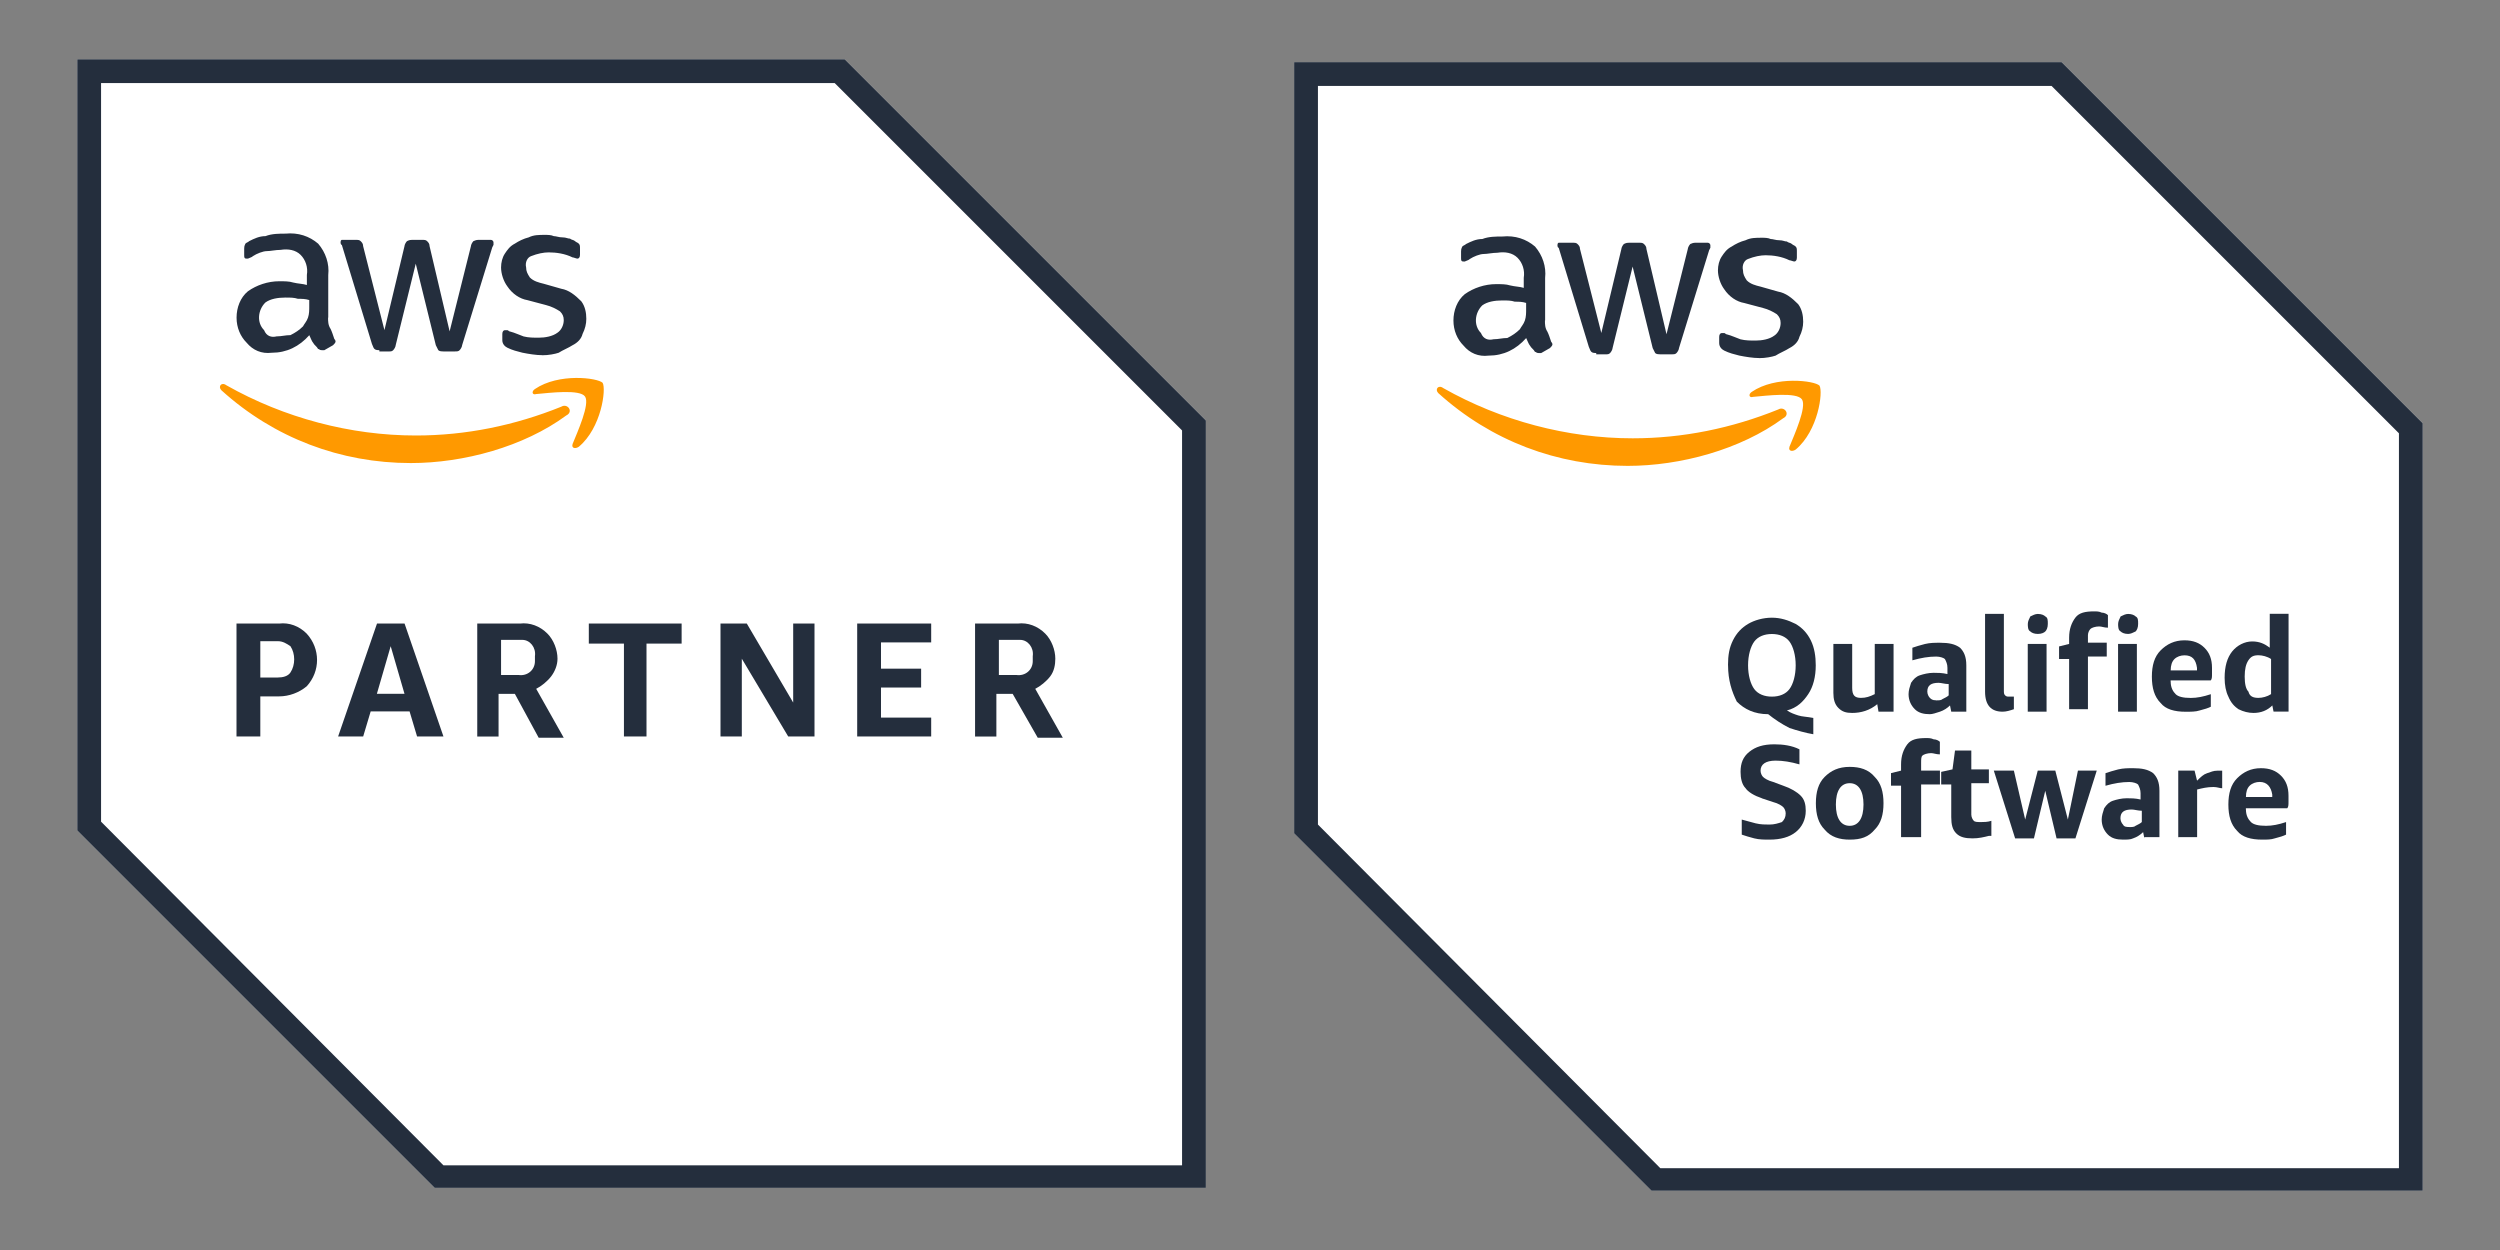 <?xml version="1.0" encoding="UTF-8"?><svg xmlns="http://www.w3.org/2000/svg" viewBox="0 0 400 200"><rect x="0" y="0" width="400" height="200" fill="#808080" stroke="none"/><defs><style>.cls-1{fill:#fff;}.cls-2{fill:#f90;}.cls-3{fill:#242e3d;}</style></defs><g id="Layer_1"><path class="cls-1" d="M135.15,9.48H12.36v123.4l57.18,57.18h123.4V67.27L135.15,9.48Z"/><path class="cls-3" d="M133.55,13.29l55.58,55.58v117.58H70.95l-54.78-54.98V13.29h117.38m1.61-3.81H12.36v123.4l57.18,57.18h123.4V67.27L135.15,9.48Z"/><path class="cls-3" d="M41.65,111.21v6.62h-3.81v-18.06h6.82c1.61-.2,3.21,.4,4.41,1.61,2.21,2.41,2.21,6.02,0,8.43-1.2,1-2.81,1.61-4.41,1.61h-3.01v-.2Zm0-2.81h2.81c.8,0,1.61-.2,2.01-.8,.8-1.2,.8-3.01,0-4.21-.6-.4-1.2-.8-2.01-.8h-2.81v5.82Zm25.08,9.43l-1.2-4.01h-6.22l-1.2,4.01h-4.01l6.22-18.06h4.41l6.22,18.06h-4.21Zm-6.42-6.82h4.41l-2.21-7.62-2.21,7.62Zm16.05,6.82v-18.06h6.82c1.61-.2,3.21,.4,4.41,1.61,1,1,1.61,2.61,1.61,4.01,0,1-.4,2.01-1,2.81s-1.61,1.61-2.41,2.01l4.41,7.83h-4.01l-3.81-7.02h-2.61v6.82h-3.41Zm3.81-9.83h2.81c1.4,.2,2.61-.8,2.61-2.21v-.8c.2-1.4-.8-2.61-2.01-2.61h-3.41v5.62h0Zm19.66,9.83v-14.85h-5.62v-3.21h14.85v3.21h-5.62v14.85h-3.61Zm18.86-12.44v12.44h-3.41v-18.06h4.21l7.42,12.64v-12.64h3.41v18.06h-4.21l-7.42-12.44Zm18.46,12.44v-18.06h11.84v3.01h-8.03v4.21h6.42v3.01h-6.42v4.82h8.03v3.01h-11.84Zm18.86,0v-18.06h6.82c1.61-.2,3.21,.4,4.41,1.61,1,1,1.61,2.61,1.61,4.01,0,1-.2,2.01-.8,2.81s-1.61,1.61-2.41,2.01l4.41,7.83h-4.01l-4.01-7.02h-2.61v6.82h-3.41Zm3.81-9.83h2.81c1.4,.2,2.61-.8,2.61-2.21v-.8c.2-1.4-.8-2.61-2.01-2.61h-3.41v5.62Z"/><path class="cls-3" d="M52.49,50.81c0,.6,0,1.2,.4,1.81,.2,.4,.4,1,.6,1.61,.2,.2,.2,.4,.2,.4,0,.2-.2,.4-.4,.6l-1.4,.8h-.4c-.4,0-.4-.2-.6-.2-.2-.4-.6-.6-.8-1-.2-.2-.4-.8-.6-1.2-1.61,1.81-3.61,2.81-6.02,2.81-1.61,.2-3.01-.4-4.01-1.61-1-1-1.61-2.41-1.61-4.01s.6-3.21,1.81-4.21c1.4-1,3.21-1.61,5.02-1.61,.8,0,1.61,0,2.21,.2,.8,.2,1.61,.2,2.21,.4v-1.61c.2-1.2-.2-2.41-1-3.21s-2.01-1-3.21-.8c-.8,0-1.61,.2-2.21,.2s-1.61,.4-2.21,.8c-.2,.2-.4,.2-.8,.4h-.2c-.4,0-.4-.2-.4-.6v-1c0-.2,0-.4,.2-.8,.2-.2,.4-.2,.6-.4,.8-.4,1.61-.8,2.61-.8,1-.4,2.21-.4,3.21-.4,2.01-.2,3.81,.4,5.22,1.61,1.2,1.4,1.81,3.21,1.61,5.02v6.82Zm-8.23,3.01c.8,0,1.4-.2,2.21-.2,.8-.4,1.4-.8,2.01-1.4,.2-.4,.6-.8,.8-1.4s.2-1.2,.2-1.81v-1c-.6-.2-1.2-.2-1.81-.2-.6-.2-1.2-.2-2.01-.2-1.2,0-2.41,.2-3.21,.8-1.2,1.2-1.4,3.21-.2,4.41,.4,1,1.2,1.2,2.01,1h0Zm16.45,2.21c-.2,0-.6,0-.8-.2s-.2-.4-.4-.8l-4.82-15.85c-.2,0-.2-.4-.2-.4,0-.4,.2-.4,.2-.4h2.21c.4,0,.6,0,.8,.2s.4,.4,.4,.8l3.41,13.44,3.21-13.44c0-.2,.2-.6,.4-.8,.4-.2,.6-.2,.8-.2h1.61c.4,0,.6,0,.8,.2,.2,.2,.4,.4,.4,.8l3.21,13.64,3.41-13.64c0-.2,.2-.6,.4-.8q.4-.2,.8-.2h2.01c.2,0,.4,.2,.4,.4v.4l-.2,.4-4.82,15.65c0,.2-.2,.6-.4,.8-.2,.2-.4,.2-.8,.2h-1.81c-.2,0-.6,0-.8-.2q-.2-.4-.4-.8l-3.21-13.04-3.21,13.04c0,.2-.2,.6-.4,.8-.2,.2-.4,.2-.6,.2h-1.61v-.2Zm26.08,.8c-1,0-2.21-.2-3.21-.4-.8-.2-1.61-.4-2.41-.8-.4-.2-.8-.6-.8-1.2v-1c0-.4,.2-.6,.4-.6h.4c.2,0,.2,.2,.4,.2,.8,.2,1.61,.6,2.21,.8,.8,.2,1.61,.2,2.41,.2,1,0,2.21-.2,3.01-.8,.6-.4,1-1.2,1-2.01,0-.6-.2-1-.6-1.4-.6-.4-1.4-.8-2.21-1l-3.01-.8c-1.2-.2-2.41-1-3.21-2.21-.6-.8-1-2.01-1-3.01,0-.8,.2-1.61,.6-2.21,.4-.6,.8-1.2,1.61-1.61,.6-.4,1.4-.8,2.21-1,.8-.4,1.61-.4,2.61-.4,.4,0,1,0,1.4,.2,.4,0,.8,.2,1.4,.2s.8,.2,1.2,.2c.2,.2,.6,.2,.8,.4,.2,.2,.4,.2,.6,.4s.2,.4,.2,.8v1c0,.4-.2,.6-.4,.6s-.6-.2-.8-.2c-1.2-.6-2.61-.8-3.81-.8-.8,0-1.81,.2-2.81,.6-.6,.2-1,1-.8,1.81,0,.6,.2,1,.6,1.61,.6,.6,1.4,.8,2.21,1l2.81,.8c1.2,.2,2.21,1,3.21,2.01,.6,.8,.8,1.81,.8,2.81,0,.8-.2,1.61-.6,2.41-.2,.8-.8,1.4-1.61,1.81-.6,.4-1.61,.8-2.21,1.2-.6,.2-1.61,.4-2.61,.4h0Z"/><path class="cls-2" d="M90.61,66.47c-6.82,5.02-16.45,7.62-24.88,7.62-11.24,0-21.87-4.01-30.3-11.64-.6-.6,0-1.4,.8-.8,9.23,5.22,19.86,8.03,30.3,8.03,8.03,0,15.85-1.61,23.28-4.61,1-.6,2.01,.8,.8,1.4h0Zm1,4.61c-.2,.6,.4,.8,1,.4,3.61-3.01,4.41-9.23,3.81-10.23-.8-.8-7.02-1.61-10.84,1-.6,.4-.4,1,.2,.8,2.21-.2,7.02-.8,7.83,.4,.8,1.2-1.2,5.62-2.01,7.62h0Z"/></g><g id="Layer_2"><g><path class="cls-1" d="M329.86,9.93h-122.8v123.4l57.18,57.18h123.4V67.72l-57.79-57.79Z"/><path class="cls-3" d="M328.25,13.75l55.58,55.58v117.58h-118.18l-54.78-54.98V13.75h117.38m1.61-3.81h-122.8v123.4l57.18,57.18h123.4V67.72l-57.79-57.79Z"/><path class="cls-3" d="M247.19,51.27c0,.6,0,1.2,.4,1.81,.2,.4,.4,1,.6,1.61,.2,.2,.2,.4,.2,.4,0,.2-.2,.4-.4,.6l-1.4,.8h-.4c-.4,0-.4-.2-.6-.2-.2-.4-.6-.6-.8-1-.2-.2-.4-.8-.6-1.2-1.61,1.81-3.61,2.81-6.02,2.81-1.61,.2-3.01-.4-4.01-1.61-1-1-1.61-2.41-1.61-4.01s.6-3.21,1.81-4.21c1.4-1,3.21-1.61,5.02-1.61,.8,0,1.61,0,2.21,.2,.8,.2,1.61,.2,2.21,.4v-1.61c.2-1.2-.2-2.41-1-3.21s-2.01-1-3.21-.8c-.8,0-1.61,.2-2.21,.2s-1.61,.4-2.21,.8c-.2,.2-.4,.2-.8,.4h-.2c-.4,0-.4-.2-.4-.6v-1c0-.2,0-.4,.2-.8,.2-.2,.4-.2,.6-.4,.8-.4,1.61-.8,2.61-.8,1-.4,2.21-.4,3.21-.4,2.01-.2,3.81,.4,5.22,1.61,1.2,1.4,1.81,3.21,1.61,5.02v6.82Zm-8.23,3.01c.8,0,1.4-.2,2.21-.2,.8-.4,1.4-.8,2.01-1.4,.2-.4,.6-.8,.8-1.4s.2-1.2,.2-1.81v-1c-.6-.2-1.2-.2-1.81-.2-.6-.2-1.2-.2-2.01-.2-1.2,0-2.41,.2-3.21,.8-1.2,1.2-1.4,3.21-.2,4.41,.4,1,1.2,1.2,2.01,1h0Zm16.45,2.21c-.2,0-.6,0-.8-.2s-.2-.4-.4-.8l-4.82-15.85c-.2,0-.2-.4-.2-.4,0-.4,.2-.4,.2-.4h2.21c.4,0,.6,0,.8,.2s.4,.4,.4,.8l3.41,13.44,3.21-13.44c0-.2,.2-.6,.4-.8,.4-.2,.6-.2,.8-.2h1.61c.4,0,.6,0,.8,.2,.2,.2,.4,.4,.4,.8l3.21,13.64,3.41-13.64c0-.2,.2-.6,.4-.8q.4-.2,.8-.2h2.01c.2,0,.4,.2,.4,.4v.4l-.2,.4-4.82,15.65c0,.2-.2,.6-.4,.8-.2,.2-.4,.2-.8,.2h-1.81c-.2,0-.6,0-.8-.2q-.2-.4-.4-.8l-3.21-13.04-3.21,13.04c0,.2-.2,.6-.4,.8s-.4,.2-.6,.2h-1.61v-.2Zm26.08,.8c-1,0-2.21-.2-3.21-.4-.8-.2-1.61-.4-2.41-.8-.4-.2-.8-.6-.8-1.2v-1c0-.4,.2-.6,.4-.6h.4c.2,0,.2,.2,.4,.2,.8,.2,1.61,.6,2.21,.8,.8,.2,1.61,.2,2.41,.2,1,0,2.21-.2,3.01-.8,.6-.4,1-1.2,1-2.01,0-.6-.2-1-.6-1.4-.6-.4-1.4-.8-2.21-1l-3.01-.8c-1.2-.2-2.41-1-3.21-2.21-.6-.8-1-2.01-1-3.01,0-.8,.2-1.61,.6-2.21,.4-.6,.8-1.2,1.61-1.61,.6-.4,1.4-.8,2.21-1,.8-.4,1.61-.4,2.61-.4,.4,0,1,0,1.4,.2,.4,0,.8,.2,1.4,.2s.8,.2,1.2,.2c.2,.2,.6,.2,.8,.4,.2,.2,.4,.2,.6,.4s.2,.4,.2,.8v1c0,.4-.2,.6-.4,.6s-.6-.2-.8-.2c-1.2-.6-2.61-.8-3.81-.8-.8,0-1.81,.2-2.81,.6-.6,.2-1,1-.8,1.81,0,.6,.2,1,.6,1.61,.6,.6,1.4,.8,2.21,1l2.81,.8c1.2,.2,2.21,1,3.21,2.01,.6,.8,.8,1.81,.8,2.81,0,.8-.2,1.61-.6,2.41-.2,.8-.8,1.4-1.61,1.81-.6,.4-1.61,.8-2.21,1.2-.6,.2-1.61,.4-2.61,.4h0Z"/><path class="cls-2" d="M285.31,66.92c-6.82,5.02-16.45,7.62-24.88,7.62-11.24,0-21.87-4.01-30.3-11.64-.6-.6,0-1.4,.8-.8,9.23,5.22,19.86,8.03,30.3,8.03,8.03,0,15.85-1.61,23.28-4.61,1-.6,2.01,.8,.8,1.4h0Zm1,4.61c-.2,.6,.4,.8,1,.4,3.61-3.01,4.41-9.23,3.81-10.23-.8-.8-7.02-1.61-10.84,1-.6,.4-.4,1,.2,.8,2.21-.2,7.02-.8,7.83,.4,.8,1.2-1.2,5.62-2.01,7.62h0Z"/><path class="cls-3" d="M276.48,106.45c0-1.61,.2-2.81,.8-4.01,.6-1.2,1.4-2.01,2.41-2.61s2.41-1,3.81-1,2.61,.4,3.81,1c1,.6,1.81,1.4,2.41,2.61s.8,2.61,.8,4.01c0,1.81-.4,3.41-1.2,4.61-.8,1.2-1.81,2.21-3.41,2.61,.6,.4,1.2,.6,1.81,.8,.6,.2,1.4,.2,2.41,.4v2.61c-1.2-.2-2.61-.6-3.81-1-1.2-.6-2.41-1.4-3.41-2.21-2.21,0-3.81-.8-5.02-2.01-.8-1.61-1.4-3.41-1.4-5.82h0Zm3.21,0c0,1.61,.4,3.01,1,3.81s1.61,1.2,2.81,1.2,2.21-.4,2.81-1.2c.6-.8,1-2.21,1-3.81s-.4-3.01-1-3.81-1.61-1.2-2.81-1.2-2.21,.4-2.81,1.2c-.6,.8-1,2.21-1,3.81h0Z"/><path class="cls-3" d="M300.56,113.87l-.2-1.2c-1.2,1-2.61,1.4-4.01,1.4-1,0-1.61-.2-2.21-.8-.6-.6-.8-1.4-.8-2.41v-7.83h3.01v7.02c0,1.2,.4,1.61,1.4,1.61,.8,0,1.4-.2,2.21-.6v-8.03h3.01v10.84h-2.41Z"/><path class="cls-3" d="M312.2,113.87l-.2-1c-.4,.4-1,.8-1.61,1s-1.2,.4-1.61,.4c-1,0-1.81-.2-2.41-.8-.6-.6-1-1.4-1-2.41,0-.6,.2-1.2,.4-1.81,.4-.6,.8-1,1.4-1.2s1.4-.4,2.21-.4c.6,0,1.4,0,2.21,.2v-1c0-.6-.2-1-.4-1.4-.2-.2-.8-.4-1.4-.4-1.2,0-2.41,.2-3.81,.6v-2.01c.6-.2,1.2-.4,2.01-.6s1.61-.2,2.41-.2c1.4,0,2.41,.2,3.21,.8,.6,.6,1,1.4,1,2.81v7.42h-2.41Zm-2.41-1.81c.4,0,.8,0,1-.2,.4-.2,.8-.4,1-.6v-1.81c-.6,0-1.2-.2-1.61-.2-1.2,0-1.81,.4-1.81,1.4,0,.4,.2,.8,.4,1,.2,.2,.4,.4,1,.4h0Z"/><path class="cls-3" d="M322.23,113.47c-.6,.2-1.2,.4-1.81,.4-1.81,0-2.81-1-2.81-3.21v-12.44h3.01v12.24c0,.4,0,.6,.2,.8,.2,.2,.4,.2,.6,.2h.8s0,2.01,0,2.01Z"/><path class="cls-3" d="M324.44,113.87v-10.84h3.01v10.84h-3.01Zm1.61-12.44c-.6,0-1-.2-1.2-.4-.4-.2-.4-.8-.4-1.2s.2-.8,.4-1.2c.4-.2,.8-.4,1.2-.4,.6,0,1,.2,1.2,.4,.4,.2,.4,.6,.4,1.2s-.2,1-.4,1.2c-.2,.2-.6,.4-1.2,.4h0Z"/><path class="cls-3" d="M331.06,113.87v-8.43h-1.61v-2.01l1.61-.4v-1c0-1.4,.4-2.41,1-3.21,.6-.8,1.61-1,3.01-1,.4,0,.8,0,1.2,.2,.4,0,.8,.2,1,.4v2.01c-.6,0-1-.2-1.4-.2-.6,0-1.2,.2-1.4,.4-.2,.2-.4,.6-.4,1v1.2h3.01v2.21h-3.01v8.43h-3.01v.4Z"/><path class="cls-3" d="M338.89,113.87v-10.84h3.01v10.84h-3.01Zm1.61-12.44c-.6,0-1-.2-1.2-.4-.4-.2-.4-.8-.4-1.2s.2-.8,.4-1.2c.4-.2,.8-.4,1.2-.4,.6,0,1,.2,1.2,.4,.4,.2,.4,.6,.4,1.2s-.2,1-.4,1.2c-.4,.2-.8,.4-1.2,.4h0Z"/><path class="cls-3" d="M347.31,109.06c0,1,.4,1.61,.8,2.01,.4,.4,1.2,.6,2.41,.6,1,0,2.01-.2,3.21-.6v2.01c-.4,.2-1,.4-1.81,.6-.6,.2-1.4,.2-2.21,.2-1.81,0-3.21-.4-4.01-1.4-1-1-1.4-2.41-1.4-4.21s.4-3.21,1.4-4.21,2.21-1.61,3.81-1.61c1.4,0,2.41,.4,3.21,1.2,.8,.8,1.2,1.81,1.2,3.21v1c0,.4,0,.8-.2,1h-6.42v.2Zm2.21-4.21c-.6,0-1.2,.2-1.61,.6-.4,.4-.6,1-.6,1.81h4.21v-.4c-.2-1.4-.8-2.01-2.01-2.01h0Z"/><path class="cls-3" d="M363.77,113.87l-.2-1c-.8,.8-1.81,1.2-3.01,1.2-.8,0-1.61-.2-2.41-.6-.6-.4-1.2-1-1.61-2.01-.4-.8-.6-1.81-.6-3.01,0-1.81,.4-3.21,1.2-4.21s2.01-1.61,3.21-1.61,2.01,.4,2.81,1v-5.42h3.01v15.65h-2.41Zm-2.41-2.21c.6,0,1.4-.2,2.01-.6v-5.62c-.6-.4-1.4-.6-2.01-.6-.8,0-1.2,.2-1.61,.8-.4,.6-.6,1.4-.6,2.61s.2,2.01,.6,2.41c.2,.8,.8,1,1.61,1h0Z"/><path class="cls-3" d="M281.9,127.72c-1.2-.4-2.21-1-2.61-1.61-.6-.6-.8-1.61-.8-2.61,0-1.4,.4-2.41,1.4-3.21,1-.8,2.21-1.2,4.01-1.2,1.4,0,2.81,.2,4.01,.8v2.41c-1.4-.4-2.61-.6-3.81-.6-1.61,0-2.41,.6-2.41,1.61,0,.4,.2,.8,.4,1,.2,.2,.8,.6,1.61,.8l1.61,.6c1.2,.4,2.21,1,2.81,1.61,.6,.6,.8,1.4,.8,2.41,0,1.4-.6,2.61-1.61,3.41-1,.8-2.41,1.2-4.21,1.2-.8,0-1.61,0-2.41-.2s-1.4-.4-2.01-.6v-2.41c.8,.2,1.4,.4,2.21,.6,.8,.2,1.61,.2,2.21,.2,.8,0,1.4-.2,2.01-.4,.4-.4,.6-.8,.6-1.4,0-.4-.2-.8-.4-1-.2-.2-.8-.6-1.61-.8l-1.81-.6Z"/><path class="cls-3" d="M295.95,134.34c-1.61,0-3.01-.4-4.01-1.61-1-1-1.4-2.41-1.4-4.21s.4-3.21,1.4-4.21,2.21-1.61,4.01-1.61c1.61,0,3.01,.4,4.01,1.61,1,1,1.4,2.41,1.4,4.21s-.4,3.21-1.4,4.21c-1,1.2-2.21,1.61-4.01,1.61h0Zm0-2.21c1.4,0,2.21-1.2,2.21-3.41s-.8-3.41-2.21-3.41-2.21,1.2-2.21,3.41,.8,3.41,2.21,3.41h0Z"/><path class="cls-3" d="M304.17,134.14v-8.43h-1.61v-2.01l1.61-.4v-1c0-1.4,.4-2.41,1-3.21,.6-.8,1.61-1,3.01-1,.4,0,.8,0,1.2,.2,.4,0,.8,.2,1,.4v2.01c-.6,0-1-.2-1.4-.2-.6,0-1.2,.2-1.4,.4-.2,.2-.2,.6-.2,1.2v1.2h3.01v2.21h-3.01v8.43h-3.21v.2Z"/><path class="cls-3" d="M318.22,133.74c-.8,.2-1.61,.4-2.61,.4-1.2,0-2.01-.2-2.61-.8s-.8-1.4-.8-2.61v-5.22h-1.61v-2.01l1.81-.4,.4-3.01h2.61v3.01h2.81v2.21h-2.81v5.02c0,.4,.2,.8,.4,1,.2,.2,.6,.2,1.2,.2,.4,0,1,0,1.61-.2v2.41h-.4Z"/><path class="cls-3" d="M329.05,134.14l-1.81-7.62-1.81,7.62h-3.01l-3.41-10.84h3.21l1.81,7.83,2.01-7.83h2.81l2.01,7.83,1.61-7.83h3.01l-3.41,10.84h-3.01Z"/><path class="cls-3" d="M343.1,134.14l-.2-1c-.4,.4-1,.8-1.61,1-.4,.2-1,.2-1.61,.2-1,0-1.81-.2-2.41-.8-.6-.6-1-1.4-1-2.41,0-.6,.2-1.2,.4-1.81,.4-.6,.8-1,1.4-1.2,.6-.2,1.4-.4,2.21-.4,.6,0,1.4,0,2.21,.2v-1c0-.6-.2-1-.4-1.4-.2-.2-.8-.4-1.4-.4-1.2,0-2.41,.2-3.81,.6v-2.01c.6-.2,1.2-.4,2.01-.6s1.61-.2,2.41-.2c1.4,0,2.41,.2,3.21,.8,.6,.6,1,1.4,1,2.81v7.42h-2.41v.2Zm-2.41-1.81c.4,0,.8,0,1-.2,.4-.2,.8-.4,1-.6v-1.81c-.6,0-1.2-.2-1.61-.2-1.2,0-1.81,.4-1.81,1.4,0,.4,.2,.8,.4,1,.2,.4,.6,.4,1,.4h0Z"/><path class="cls-3" d="M348.52,134.14v-10.84h2.61l.4,1.61c.6-.6,1-1,1.61-1.2s1-.4,1.61-.4h.8v2.81c-.4,0-.8-.2-1.4-.2-1,0-1.81,.2-2.61,.4v7.62h-3.01v.2Z"/><path class="cls-3" d="M359.35,129.52c0,1,.4,1.61,.8,2.01,.4,.4,1.2,.6,2.41,.6,1,0,2.01-.2,3.21-.6v2.01c-.4,.2-1,.4-1.81,.6-.6,.2-1.2,.2-2.01,.2-1.81,0-3.21-.4-4.01-1.4-1-1-1.4-2.41-1.4-4.21s.4-3.21,1.4-4.21,2.21-1.61,3.81-1.61c1.4,0,2.41,.4,3.21,1.2s1.2,1.81,1.2,3.21v1c0,.4,0,.8-.2,1h-6.62v.2Zm2.21-4.41c-.6,0-1.2,.2-1.61,.6s-.6,1-.6,1.81h4.21v-.4c-.2-1.2-.8-2.01-2.01-2.01h0Z"/></g></g></svg>